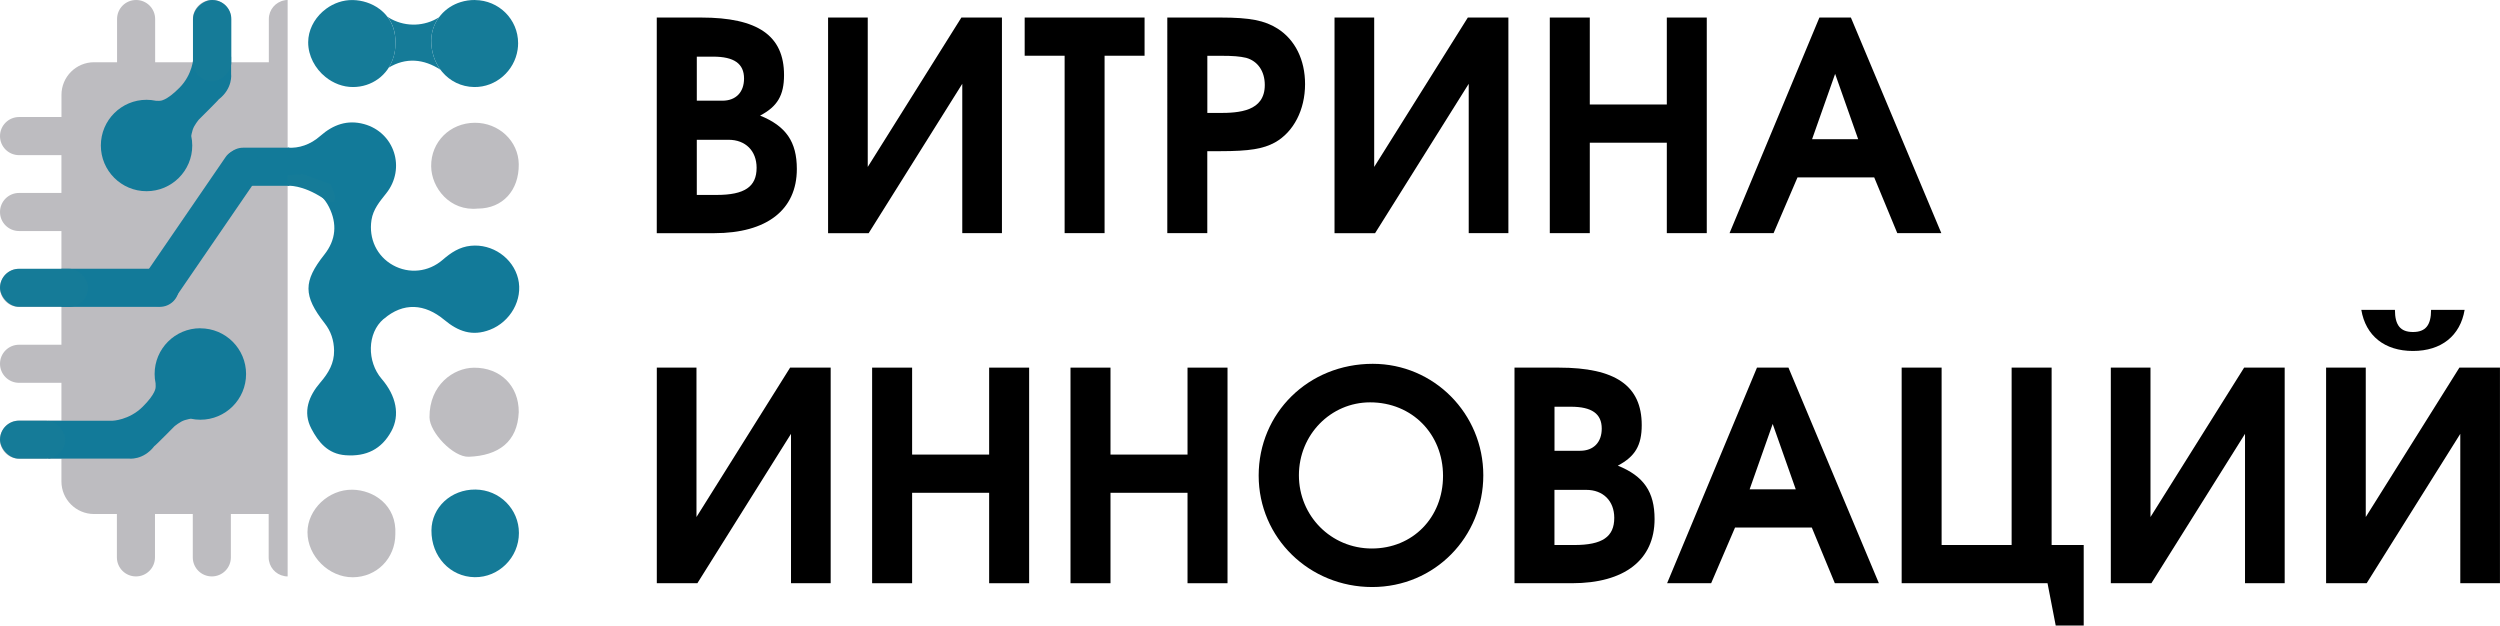 <svg xmlns="http://www.w3.org/2000/svg" id="_&#x421;&#x43B;&#x43E;&#x439;_2" data-name="&#x421;&#x43B;&#x43E;&#x439; 2" viewBox="0 0 617 154.38"><defs><style>      .cls-1 {        fill: #157b98;      }      .cls-1, .cls-2, .cls-3, .cls-4 {        stroke-width: 0px;      }      .cls-3 {        fill: #bdbcc0;      }      .cls-4 {        fill: #127a99;      }    </style></defs><g id="_&#x421;&#x43B;&#x43E;&#x439;_1-2" data-name="&#x421;&#x43B;&#x43E;&#x439; 1"><g><path class="cls-2" d="m162.1,4.33h10.95c13.97,0,20.45,4.46,20.45,14.19,0,5.04-1.66,7.78-5.91,10.01,6.41,2.59,9.07,6.48,9.07,13.18,0,10.08-7.42,15.84-20.38,15.84h-14.19V4.33Zm16.2,20.52c3.31,0,5.33-2.09,5.33-5.47,0-3.67-2.45-5.4-7.63-5.4h-4.03v10.87h6.34Zm-1.44,23.26c6.91,0,9.87-2.02,9.87-6.7,0-4.18-2.74-6.91-6.91-6.91h-7.85v13.61h4.9Z"></path><path class="cls-2" d="m204.37,4.33h9.79v36.87l23.11-36.87h10.01v53.21h-9.79V20.68l-23.11,36.87h-10.01V4.33Z"></path><path class="cls-2" d="m262.76,13.76h-9.87V4.33h29.59v9.43h-9.87v43.78h-9.86V13.76Z"></path><path class="cls-2" d="m288.1,4.33h13.18c7.2,0,10.87.72,14.04,2.74,4.32,2.74,6.77,7.71,6.77,13.68,0,6.34-2.81,11.81-7.42,14.4-2.88,1.58-6.26,2.16-13.54,2.16h-3.17v20.23h-9.87V4.33Zm12.75,23.55c4.9,0,11.3-.36,11.3-6.91,0-3.38-1.73-5.9-4.61-6.7-1.58-.36-3.17-.5-6.26-.5h-3.31v14.11h2.88Z"></path><path class="cls-2" d="m329.36,4.33h9.79v36.87l23.11-36.87h10.01v53.21h-9.79V20.68l-23.11,36.87h-10.01V4.33Z"></path><path class="cls-2" d="m382.49,4.33h9.87v21.46h19.01V4.33h9.86v53.21h-9.86v-22.32h-19.01v22.32h-9.87V4.33Z"></path><path class="cls-2" d="m449.02,4.33h7.78l22.32,53.21h-10.87l-5.69-13.75h-18.94l-5.9,13.75h-10.87l22.18-53.21Zm9.58,30.03l-5.69-16.13-5.69,16.13h11.38Z"></path><path class="cls-2" d="m162.1,90.73h9.79v36.87l23.11-36.87h10.01v53.21h-9.79v-36.87l-23.11,36.87h-10.01v-53.21Z"></path><path class="cls-2" d="m215.24,90.73h9.87v21.46h19.01v-21.46h9.87v53.21h-9.87v-22.32h-19.01v22.32h-9.87v-53.21Z"></path><path class="cls-2" d="m264.2,90.73h9.87v21.46h19.01v-21.46h9.87v53.21h-9.87v-22.32h-19.01v22.32h-9.87v-53.21Z"></path><path class="cls-2" d="m338.79,89.79c15.12,0,27.29,12.31,27.29,27.51s-11.95,27.58-27.43,27.58-28.01-12.1-28.01-27.51,12.24-27.58,28.16-27.58Zm-.22,45.58c10.08,0,17.57-7.63,17.57-17.93s-7.63-18.14-18-18.14c-9.72,0-17.57,7.99-17.57,18s7.92,18.07,18,18.07Z"></path><path class="cls-2" d="m373.78,90.73h10.95c13.97,0,20.45,4.46,20.45,14.18,0,5.04-1.66,7.78-5.9,10.01,6.41,2.59,9.07,6.48,9.07,13.18,0,10.08-7.42,15.84-20.38,15.84h-14.19v-53.21Zm16.2,20.52c3.31,0,5.33-2.09,5.33-5.47,0-3.67-2.45-5.4-7.63-5.4h-4.03v10.87h6.34Zm-1.44,23.26c6.91,0,9.86-2.02,9.86-6.7,0-4.18-2.74-6.91-6.91-6.91h-7.85v13.61h4.9Z"></path><path class="cls-2" d="m433.61,90.73h7.78l22.32,53.21h-10.87l-5.69-13.75h-18.94l-5.9,13.75h-10.87l22.18-53.21Zm9.58,30.03l-5.69-16.13-5.69,16.13h11.38Z"></path><path class="cls-2" d="m469.32,90.73h9.87v43.78h17.28v-43.78h9.87v43.78h7.92v19.87h-6.91l-2.02-10.44h-36v-53.21Z"></path><path class="cls-2" d="m520.95,90.73h9.79v36.87l23.11-36.87h10.01v53.21h-9.79v-36.87l-23.11,36.87h-10.01v-53.21Z"></path><path class="cls-2" d="m574.08,90.73h9.79v36.87l23.11-36.87h10.01v53.21h-9.79v-36.87l-23.11,36.87h-10.01v-53.21Zm16.99-14.26c0,3.82,1.37,5.47,4.46,5.47s4.46-1.66,4.46-5.47h8.28c-1.08,6.41-5.76,10.15-12.75,10.15s-11.67-3.74-12.75-10.15h8.28Z"></path></g><g><path class="cls-4" d="m94.69,78.73c4.89-4.21,10.16-3.78,14.97.22,3.41,2.84,6.88,4.13,11.27,2.43,5.03-1.94,8.2-7.45,6.94-12.6-1.26-5.15-6.38-8.66-11.68-8.12-2.78.28-4.88,1.68-6.92,3.45-3.55,3.08-8.34,3.52-12.28,1.34-3.97-2.2-6.02-6.54-5.31-11.16.41-2.64,2.03-4.55,3.62-6.55,4.92-6.15,2.08-15.06-5.47-17.12-4.08-1.11-7.59.12-10.78,2.93-2.44,2.16-5.31,3.1-8.07,2.89v9.1c4.41-.36,8.29,1.72,10.21,5.54,2.07,4.13,1.74,8.12-1.16,11.78-5.2,6.57-5.21,10.14.07,16.88,1.57,2,2.31,4.23,2.35,6.77.05,3.14-1.39,5.56-3.37,7.86-2.88,3.35-4.42,7.28-2.23,11.44,1.72,3.27,4.02,6.21,8.41,6.54,5.13.38,8.9-1.47,11.33-5.94,2.16-3.96,1.22-8.7-2.39-12.89-3.68-4.27-3.61-11.29.47-14.8Z"></path><path class="cls-3" d="m116.96,90.75c-5.04.05-11.01,4.23-10.96,12.24.03,3.74,5.89,9.88,9.69,9.74,7.32-.27,12.03-3.65,12.34-11.02.04-6.45-4.52-11.02-11.08-10.96Z"></path><path class="cls-1" d="m117.16,142.45c5.95.08,10.91-4.87,10.91-10.9,0-5.91-4.77-10.68-10.74-10.73-6.01-.05-10.81,4.4-10.85,10.07-.05,6.44,4.6,11.47,10.68,11.56Z"></path><path class="cls-3" d="m87.07,142.47c5.91-.03,10.48-4.66,10.5-10.61.38-7.2-5.37-10.93-10.6-11-5.9-.09-11.06,4.88-11.08,10.47-.02,5.92,5.26,11.17,11.18,11.14Z"></path><path class="cls-3" d="m117.98,51.48c6.06-.04,10.12-4.47,10.05-10.95-.07-5.71-4.92-10.27-10.88-10.23-6.12.05-10.8,4.73-10.74,10.73.05,5.34,4.65,11.18,11.57,10.44Z"></path></g><path class="cls-3" d="m70.98,0S70.94,0,70.91,0c-.24,0-.48.03-.7.08-2.2.4-3.86,2.31-3.86,4.62v10.66h-9.33V4.7C57.02,2.1,54.91,0,52.32,0h0C49.72,0,47.62,2.1,47.62,4.7v10.66h-9.33V4.7C38.29,2.1,36.19,0,33.59,0h0C30.99,0,28.89,2.1,28.89,4.7v10.66h-5.67c-4.45,0-8.05,3.61-8.05,8.05v5.47H4.7C2.1,28.89,0,30.99,0,33.59s2.1,4.7,4.7,4.7h10.46v9.33H4.7C2.1,47.62,0,49.72,0,52.32s2.1,4.7,4.7,4.7h10.46v9.33H4.7C2.1,66.35,0,68.45,0,71.05H0C0,73.64,2.1,75.75,4.7,75.75h10.46v9.33H4.7C2.1,85.08,0,87.18,0,89.78H0C0,92.37,2.1,94.48,4.7,94.48h10.46v9.33H4.7C2.1,103.81,0,105.91,0,108.51s2.1,4.7,4.7,4.7h10.46v5.6c0,4.45,3.61,8.05,8.05,8.05h5.64v10.7c0,2.6,2.1,4.7,4.7,4.7s4.7-2.1,4.7-4.7v-10.7h9.33v10.7c0,2.6,2.1,4.7,4.7,4.7s4.7-2.1,4.7-4.7v-10.7h9.33v10.7c0,2.31,1.67,4.23,3.86,4.62.23.05.46.08.7.08.02,0,.04,0,.07,0,.02,0,.03,0,.05,0V0s-.01,0-.02,0Z"></path><path class="cls-4" d="m15.15,66.33h24.31c2.59,0,4.7,2.11,4.7,4.7h0c0,2.59-2.11,4.7-4.7,4.7H15.15v-9.4h0Z"></path><path class="cls-4" d="m55.32,36.45h11.33c2.59,0,4.7,2.11,4.7,4.7h0c0,2.59-2.11,4.7-4.7,4.7h-11.33v-9.4h0Z" transform="translate(126.67 82.3) rotate(-180)"></path><rect class="cls-4" x="26.78" y="51.5" width="45.29" height="9.4" rx="4.7" ry="4.7" transform="translate(123.73 47.2) rotate(124.43)"></rect><path class="cls-4" d="m47.72,14.02v.22s-.13,4.07-3.41,7.4c-3.28,3.33-4.82,3.23-4.82,3.23,0,0-.39.05-1.01,0-.74-.15-1.52-.24-2.31-.24-6.23,0-11.28,5.05-11.28,11.28s5.05,11.28,11.28,11.28,11.28-5.05,11.28-11.28c0-.81-.09-1.59-.25-2.35.02-.19.1-.66.35-1.5.35-1.16,1.54-2.56,1.54-2.56,0,0,5-4.95,4.87-4.95,3.59-2.77,3.08-6.33,3.08-6.33v-4.21h-9.34Z"></path><path class="cls-4" d="m49.44,81.01c-6.23,0-11.28,5.05-11.28,11.28,0,.79.08,1.56.24,2.31.05.62,0,1.01,0,1.01,0,0,.1,1.54-3.23,4.82-3.33,3.28-7.4,3.41-7.4,3.41h-15.84v9.34h19.83s3.57.51,6.33-3.08c0,.14,4.95-4.87,4.95-4.87,0,0,1.4-1.19,2.56-1.54.84-.25,1.31-.33,1.5-.35.76.16,1.54.25,2.35.25,6.23,0,11.28-5.05,11.28-11.28s-5.05-11.28-11.28-11.28Z"></path><g><path class="cls-1" d="m108.34,4.28c-3.58,2.23-8.01,2.39-11.73.45-.35-.18-.68-.39-1-.6.05.06.1.12.15.19,1.17,1.61,1.88,3.68,1.83,6.18,0,.14,0,.29-.01.43,0,2.15-.62,4.12-1.67,5.77,4.24-2.56,8.67-2.2,12.83.54-1.47-1.96-2.33-4.46-2.31-7.24.02-2.14.72-4.11,1.91-5.72Z"></path><path class="cls-1" d="m117.21,0c-1.23-.01-2.4.17-3.5.51-1.96.6-3.65,1.72-4.91,3.19-.16.19-.31.38-.46.58-1.19,1.61-1.89,3.58-1.91,5.72-.02,2.77.84,5.28,2.31,7.24.12.16.24.33.37.48,1.92,2.29,4.72,3.71,7.92,3.76,5.38.07,9.94-3.99,10.72-9.23.08-.52.12-1.05.12-1.59,0-5.87-4.73-10.6-10.66-10.65Z"></path><path class="cls-1" d="m97.59,10.51c.05-2.5-.66-4.57-1.83-6.18-.05-.06-.1-.12-.15-.19-.56-.74-1.22-1.38-1.95-1.92C91.75.79,89.35.05,87.06.01c-2.42-.04-4.71.79-6.56,2.15-.32.23-.62.48-.91.74-2.14,1.93-3.52,4.64-3.53,7.52-.01,3.37,1.71,6.52,4.28,8.59,1.92,1.54,4.31,2.49,6.82,2.47,2.31-.01,4.41-.73,6.12-1.96.91-.65,1.7-1.45,2.35-2.36.1-.14.2-.3.29-.45,1.05-1.65,1.66-3.62,1.67-5.77,0-.15,0-.29.01-.43Z"></path></g><rect class="cls-1" x="0" y="103.82" width="16.08" height="9.38" rx="4.69" ry="4.69"></rect><rect class="cls-1" x="0" y="66.34" width="21.71" height="9.38" rx="4.69" ry="4.69"></rect><rect class="cls-1" x="42.34" y="5.29" width="20.04" height="9.46" rx="4.69" ry="4.69" transform="translate(62.38 -42.34) rotate(90)"></rect><path class="cls-1" d="m71,45.85s3.54-.35,8.76,3.09c5.23,3.43,1.82-3.48,1.82-3.48l-6.84-2.48-3.74.29v2.59Z"></path></g></svg>